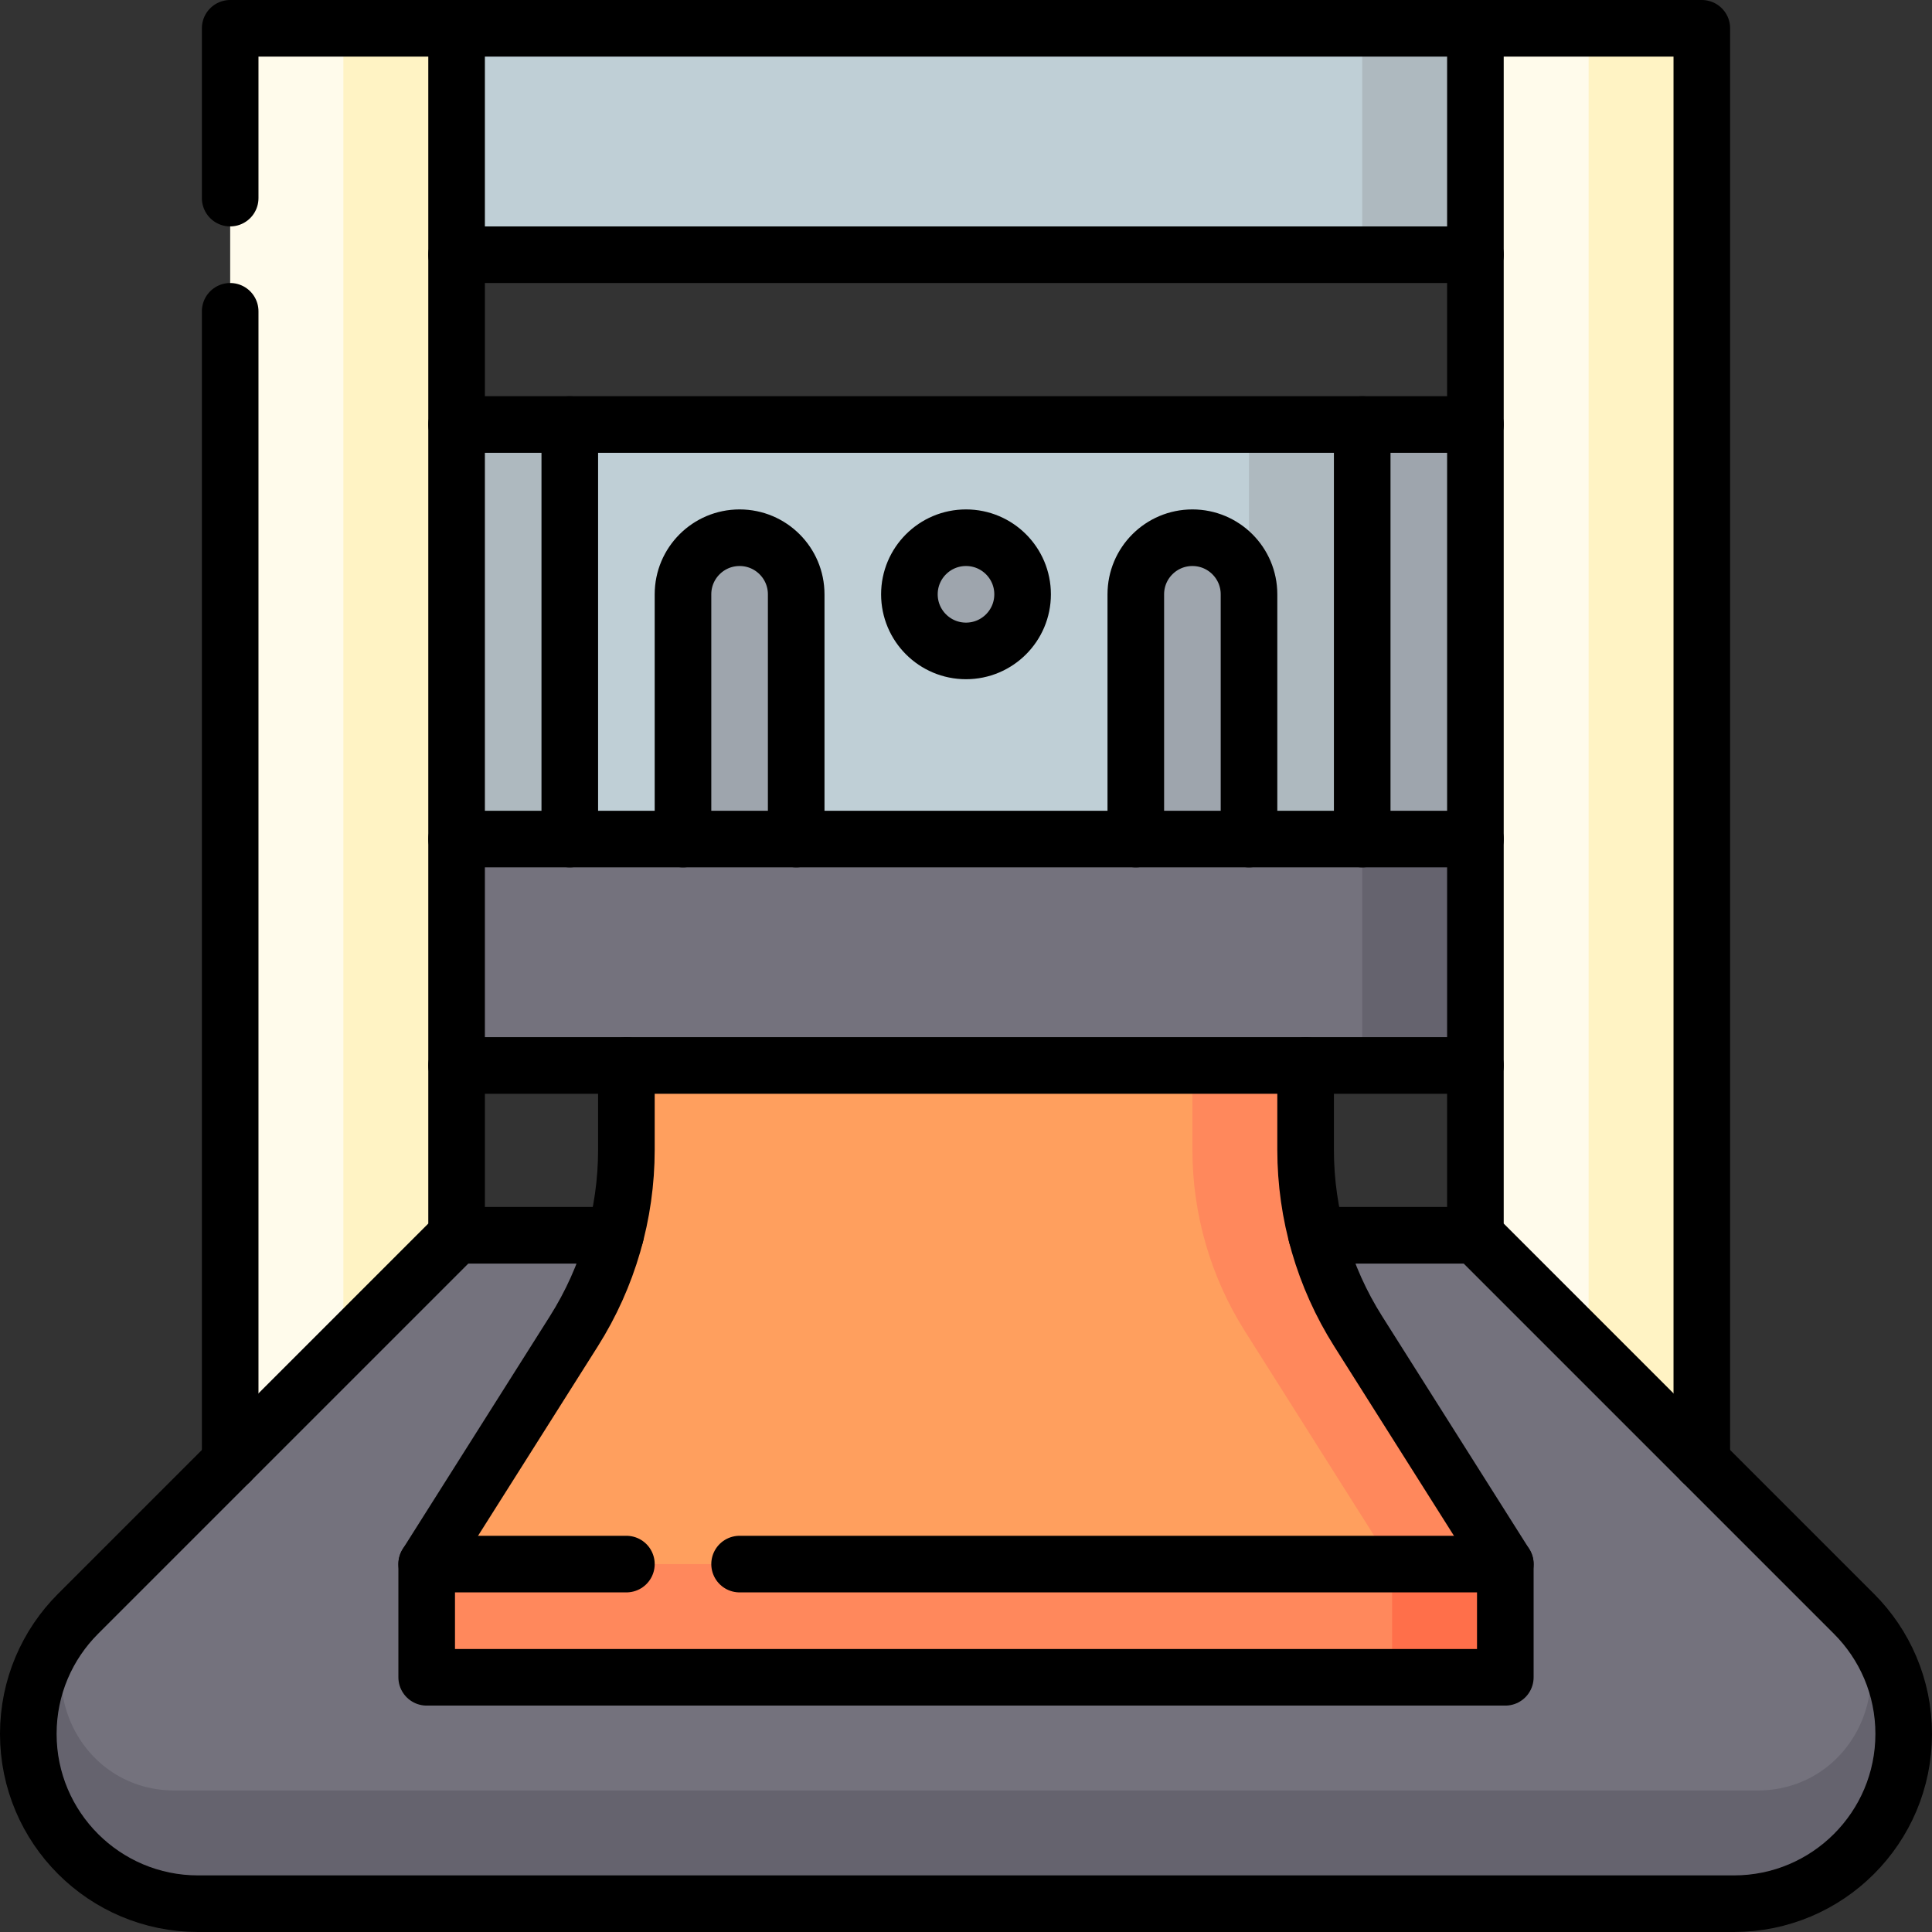 <?xml version="1.0" encoding="UTF-8"?>
<svg xmlns="http://www.w3.org/2000/svg" xmlns:xlink="http://www.w3.org/1999/xlink" version="1.1" id="Capa_1" x="0px" y="0px" viewBox="0 0 512 512" style="enable-background:new 0 0 512 512;" xml:space="preserve" width="512" height="512">
<rect x="0" y="0" width="512" height="512" fill="#333333" stroke="none"/>
<g>
	<polygon style="fill:#9EA5AD;" points="421,112.5 361,112.5 301,237.36 421,237.36 &#9;"/>
	<polygon style="fill:#AEB9BF;" points="91,112.5 151,112.5 211,237.36 91,237.36 &#9;"/>
	<polygon style="fill:#AEB9BF;" points="361,112.5 331,112.5 271,237.36 361,237.36 &#9;"/>
	<polygon style="fill:#BFCFD6;" points="331,112.5 151,112.5 151,237.36 301,237.36 331,157.5 &#9;"/>
	<path style="fill:#9EA5AD;" d="M196,142.5c-8.284,0-15,6.716-15,15v79.86h30V157.5C211,149.216,204.284,142.5,196,142.5z"/>
	<path style="fill:#9EA5AD;" d="M316,142.5c-8.284,0-15,6.716-15,15v79.86h30V157.5C331,149.216,324.284,142.5,316,142.5z"/>
	<polygon style="fill:#AEB9BF;" points="391,7.5 361,7.5 331,37.5 361,67.5 421,67.5 &#9;"/>
	<polygon style="fill:#BFCFD6;" points="361,67.5 91,67.5 121,7.5 361,7.5 &#9;"/>
	<polygon style="fill:#65636E;" points="421,222.36 361,222.36 331,252.36 361,282.36 421,282.36 &#9;"/>
	<polygon style="fill:#74727D;" points="361,282.36 346,282.36 256,312.36 166,282.36 91,282.36 91,222.36 361,222.36 &#9;"/>
	<polygon style="fill:#FFF3C4;" points="91,7.5 76,37.5 76,387.36 121,387.36 121,7.5 &#9;"/>
	<rect x="61" y="7.5" style="fill:#FFFBEB;" width="30" height="379.86"/>
	<polygon style="fill:#FFF3C4;" points="421,7.5 406,37.5 406,387.36 451,387.36 451,7.5 &#9;"/>
	<rect x="391" y="7.5" style="fill:#FFFBEB;" width="30" height="379.86"/>
	<path style="fill:#65636E;" d="M491.32,427.68l-4.393-4.393c0,0-461.853,0-461.853,0c0,0-4.393,4.393-4.393,4.393&#10;&#9;&#9;C12.537,435.824,7.5,447.074,7.5,459.5c0,24.853,20.147,45,45,45h407c24.853,0,45-20.147,45-45&#10;&#9;&#9;C504.5,447.074,499.463,435.824,491.32,427.68z"/>
	<path style="fill:#74727D;" d="M46.281,474.5c91.353,0,226.298,0,419.429,0c26.727,0,40.116-32.314,21.217-51.213&#10;&#9;&#9;c0,0-95.926-95.926-95.926-95.926H121l-95.927,95.926C6.175,442.186,19.553,474.5,46.281,474.5z"/>
	<polygon style="fill:#FF6F4A;" points="368.924,444.5 398.924,444.5 398.924,414.5 308.924,384.5 &#9;"/>
	<polygon style="fill:#FF885C;" points="113.076,414.5 113.076,444.5 368.924,444.5 368.924,384.5 143.076,384.5 &#9;"/>
	<path style="fill:#FF885C;" d="M359.923,352.796C350.828,338.407,346,321.733,346,304.71V282.36h-30l-60,45l112.924,87.14h30&#10;&#9;&#9;L359.923,352.796z"/>
	<path style="fill:#FF9F5E;" d="M329.923,352.796C320.828,338.407,316,321.733,316,304.71V282.36H166v22.35&#10;&#9;&#9;c0,17.023-4.828,33.697-13.923,48.086L113.076,414.5h255.849L329.923,352.796z"/>
	<circle style="fill:#9EA5AD;" cx="256" cy="157.5" r="15"/>
	
		<polyline style="fill:none;stroke:#000000;stroke-width:15;stroke-linecap:round;stroke-linejoin:round;stroke-miterlimit:10;" points="&#10;&#9;&#9;61,52.5 61,7.5 451,7.5 451,387.36 &#9;"/>
	
		<line style="fill:none;stroke:#000000;stroke-width:15;stroke-linecap:round;stroke-linejoin:round;stroke-miterlimit:10;" x1="61" y1="387.36" x2="61" y2="82.5"/>
	
		<line style="fill:none;stroke:#000000;stroke-width:15;stroke-linecap:round;stroke-linejoin:round;stroke-miterlimit:10;" x1="391" y1="67.5" x2="121" y2="67.5"/>
	
		<line style="fill:none;stroke:#000000;stroke-width:15;stroke-linecap:round;stroke-linejoin:round;stroke-miterlimit:10;" x1="391" y1="112.5" x2="121" y2="112.5"/>
	
		<line style="fill:none;stroke:#000000;stroke-width:15;stroke-linecap:round;stroke-linejoin:round;stroke-miterlimit:10;" x1="391" y1="282.36" x2="121" y2="282.36"/>
	
		<line style="fill:none;stroke:#000000;stroke-width:15;stroke-linecap:round;stroke-linejoin:round;stroke-miterlimit:10;" x1="166" y1="414.5" x2="113.076" y2="414.5"/>
	
		<line style="fill:none;stroke:#000000;stroke-width:15;stroke-linecap:round;stroke-linejoin:round;stroke-miterlimit:10;" x1="398.924" y1="414.5" x2="196" y2="414.5"/>
	<path style="fill:none;stroke:#000000;stroke-width:15;stroke-linecap:round;stroke-linejoin:round;stroke-miterlimit:10;" d="&#10;&#9;&#9;M121,7.5v319.86L20.68,427.68C12.537,435.824,7.5,447.074,7.5,459.5c0,24.853,20.147,45,45,45h407c24.853,0,45-20.147,45-45&#10;&#9;&#9;c0-12.427-5.037-23.676-13.18-31.82L391,327.36V7.5"/>
	
		<line style="fill:none;stroke:#000000;stroke-width:15;stroke-linecap:round;stroke-linejoin:round;stroke-miterlimit:10;" x1="391" y1="222.36" x2="121" y2="222.36"/>
	
		<circle style="fill:none;stroke:#000000;stroke-width:15;stroke-linecap:round;stroke-linejoin:round;stroke-miterlimit:10;" cx="256" cy="157.5" r="15"/>
	<path style="fill:none;stroke:#000000;stroke-width:15;stroke-linecap:round;stroke-linejoin:round;stroke-miterlimit:10;" d="&#10;&#9;&#9;M211,222.36V157.5c0-8.284-6.716-15-15-15c-8.284,0-15,6.716-15,15v64.86"/>
	<path style="fill:none;stroke:#000000;stroke-width:15;stroke-linecap:round;stroke-linejoin:round;stroke-miterlimit:10;" d="&#10;&#9;&#9;M331,222.36V157.5c0-8.284-6.716-15-15-15c-8.284,0-15,6.716-15,15v64.86"/>
	
		<line style="fill:none;stroke:#000000;stroke-width:15;stroke-linecap:round;stroke-linejoin:round;stroke-miterlimit:10;" x1="163.093" y1="327.36" x2="121" y2="327.36"/>
	
		<line style="fill:none;stroke:#000000;stroke-width:15;stroke-linecap:round;stroke-linejoin:round;stroke-miterlimit:10;" x1="391" y1="327.36" x2="348.907" y2="327.36"/>
	
		<line style="fill:none;stroke:#000000;stroke-width:15;stroke-linecap:round;stroke-linejoin:round;stroke-miterlimit:10;" x1="151" y1="222.36" x2="151" y2="112.5"/>
	
		<line style="fill:none;stroke:#000000;stroke-width:15;stroke-linecap:round;stroke-linejoin:round;stroke-miterlimit:10;" x1="361" y1="222.36" x2="361" y2="112.5"/>
	<path style="fill:none;stroke:#000000;stroke-width:15;stroke-linecap:round;stroke-linejoin:round;stroke-miterlimit:10;" d="&#10;&#9;&#9;M166,282.36v22.35c0,17.023-4.828,33.697-13.923,48.086L113.076,414.5v30h285.849v-30l-39.001-61.704&#10;&#9;&#9;C350.828,338.407,346,321.733,346,304.71V282.36"/>
</g>















</svg>
